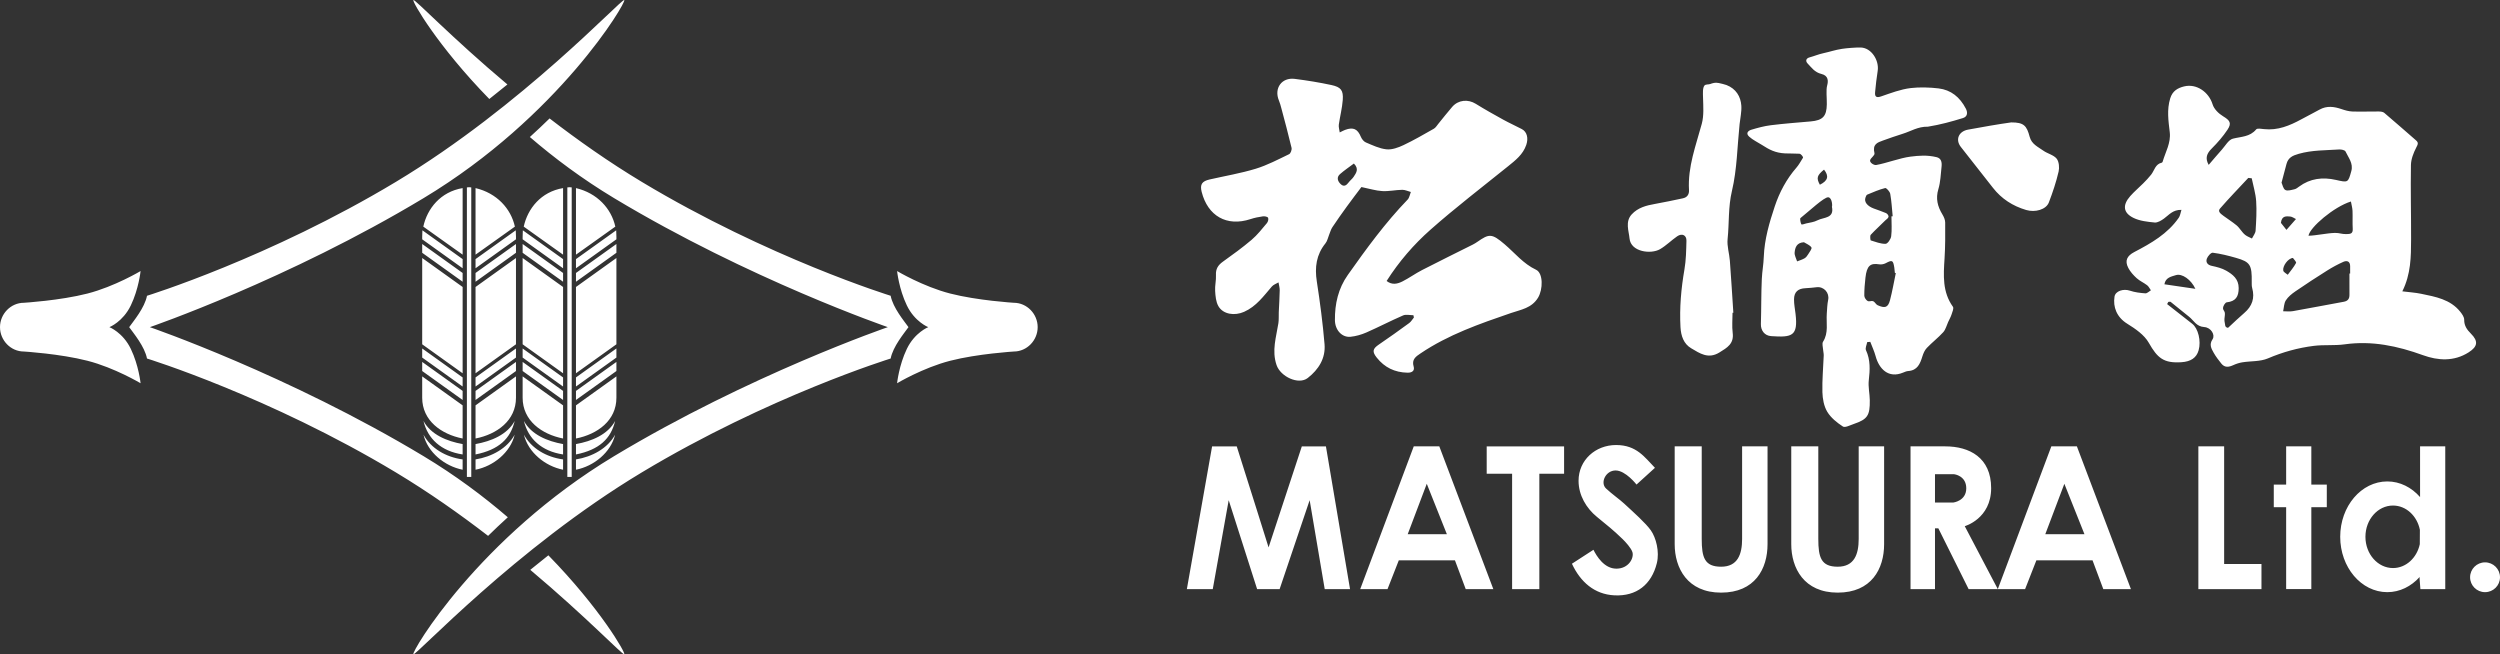 <?xml version="1.0" encoding="utf-8"?>
<!DOCTYPE svg PUBLIC "-//W3C//DTD SVG 1.1//EN" "http://www.w3.org/Graphics/SVG/1.1/DTD/svg11.dtd">
<svg version="1.1" xmlns="http://www.w3.org/2000/svg" xmlns:xlink="http://www.w3.org/1999/xlink" viewBox="0 0 512 134" enable-background="new 0 0 512 134" xml:space="preserve">
<rect x="0" y="0" width="512" height="134" fill="#333333" stroke="none"/>
<path fill-rule="evenodd" clip-rule="evenodd" fill="#FFFFFF" d="M443.827,62.279c1.714,1.347,3.42,2.704,5.146,4.036
	c1.212,0.936,1.85,3.517,1.305,5.427c-0.437,1.53-1.572,2.314-3.537,2.441c-3.616,0.232-4.891-0.839-6.669-3.979
	c-0.92-1.625-2.753-2.875-4.416-3.907c-2.173-1.348-2.933-3.44-2.606-5.535c0.183-1.175,1.831-1.681,3.154-1.233
	c1.006,0.339,2.102,0.471,3.168,0.548c0.36,0.026,0.754-0.402,1.132-0.623c-0.251-0.349-0.44-0.779-0.767-1.03
	c-0.685-0.527-1.516-0.881-2.149-1.455c-0.664-0.603-1.303-1.311-1.712-2.097c-0.774-1.484-0.257-2.48,1.228-3.254
	c3.453-1.802,6.836-3.731,9.118-7.039c0.281-0.408,0.336-0.971,0.539-1.599c-1.804-0.041-2.578,1.075-3.593,1.798
	c-0.554,0.396-1.292,0.852-1.899,0.793c-1.462-0.14-3.021-0.309-4.313-0.935c-2.147-1.04-2.307-2.632-0.677-4.477
	c0.813-0.921,1.77-1.717,2.638-2.593c0.569-0.575,1.137-1.16,1.635-1.795c0.677-0.859,0.838-2.162,2.171-2.45
	c0.073-0.016,0.16-0.117,0.183-0.195c0.574-1.996,1.72-3.835,1.458-6.058c-0.271-2.3-0.62-4.587,0.095-6.923
	c0.467-1.526,1.529-2.118,2.829-2.443c2.561-0.639,5.082,1.154,5.855,3.684c0.29,0.948,1.241,1.879,2.134,2.42
	c1.394,0.844,1.822,1.395,0.914,2.758c-0.921,1.382-2.034,2.663-3.215,3.839c-1.032,1.028-1.414,1.973-0.64,3.366
	c0.951-1.104,1.806-2.128,2.696-3.119c0.721-0.803,1.369-2.022,2.258-2.25c1.698-0.432,3.488-0.348,4.772-1.896
	c0.229-0.276,1.062-0.123,1.604-0.063c2.81,0.313,5.255-0.707,7.636-2.001c1.242-0.675,2.507-1.31,3.743-1.995
	c1.487-0.824,2.968-0.626,4.49-0.104c0.723,0.248,1.492,0.47,2.247,0.495c1.787,0.061,3.579-0.019,5.369-0.004
	c0.386,0.003,0.872,0.049,1.141,0.275c2.189,1.852,4.335,3.755,6.503,5.632c0.579,0.502,0.381,0.84,0.052,1.479
	c-0.564,1.099-1.066,2.371-1.087,3.579c-0.089,5.067,0.046,10.138,0.031,15.207c-0.011,3.547-0.026,7.11-1.795,10.661
	c1.412,0.179,2.658,0.254,3.869,0.505c2.943,0.612,5.961,1.127,7.999,3.681c0.375,0.471,0.81,1.085,0.803,1.629
	c-0.015,1.234,0.579,2.053,1.376,2.849c1.558,1.555,1.386,2.65-0.463,3.83c-3.012,1.92-6.3,1.69-9.331,0.59
	c-5.244-1.904-10.479-3.011-16.071-2.229c-2.072,0.29-4.217,0.051-6.296,0.31c-3.249,0.403-6.374,1.274-9.422,2.572
	c-1.565,0.666-3.472,0.52-5.214,0.797c-0.632,0.101-1.267,0.304-1.848,0.571c-0.91,0.418-1.759,0.576-2.459-0.3
	c-0.567-0.71-1.135-1.437-1.576-2.226c-0.474-0.848-0.972-1.674-0.232-2.758c0.579-0.852-0.266-2.408-1.701-2.506
	c-1.647-0.113-2.136-1.35-3.11-2.117c-1.264-0.996-2.496-2.031-3.757-3.029c-0.102-0.081-0.323-0.011-0.49-0.011
	C443.989,61.977,443.908,62.128,443.827,62.279z M467.259,37.405c0.199,0.425,0.326,1.253,0.776,1.502
	c0.459,0.254,1.246-0.01,1.868-0.146c0.339-0.073,0.652-0.323,0.943-0.54c2.292-1.699,4.852-1.984,7.55-1.374
	c2.492,0.564,2.487,0.599,3.154-1.812c0.437-1.573-0.595-2.748-1.189-4.013c-0.135-0.286-0.866-0.441-1.306-0.411
	c-2.761,0.187-5.526,0.113-8.261,0.887c-1.314,0.372-2.167,0.79-2.519,2.073C467.954,34.75,467.649,35.931,467.259,37.405z
	 M481.164,56.014c0.049,0,0.099,0,0.147,0c0-0.502,0.004-1.004-0.001-1.505c-0.008-0.995-0.648-1.211-1.384-0.887
	c-1.151,0.509-2.269,1.12-3.336,1.79c-2.191,1.377-4.361,2.792-6.495,4.257c-0.735,0.504-1.485,1.108-1.954,1.841
	c-0.393,0.614-0.385,1.481-0.555,2.237c0.664-0.002,1.347,0.091,1.991-0.023c3.482-0.615,6.955-1.292,10.435-1.925
	c0.828-0.15,1.163-0.609,1.155-1.416C481.153,58.927,481.164,57.47,481.164,56.014z M456.363,67.086
	c1.239-1.151,2.228-2.103,3.268-2.994c1.614-1.383,2.185-3.045,1.617-5.103c-0.105-0.381-0.1-0.801-0.094-1.202
	c0.052-3.539-0.3-4.141-3.212-4.975c-1.565-0.448-3.158-0.849-4.767-1.055c-0.366-0.047-1.055,0.733-1.225,1.252
	c-0.229,0.701,0.142,1.254,1.027,1.442c1.017,0.216,2.08,0.478,2.965,0.99c1.331,0.77,2.535,1.69,2.54,3.554
	c0.004,1.762-0.613,2.724-2.443,2.921c-0.311,0.033-0.757,0.76-0.771,1.18c-0.014,0.385,0.331,0.595,0.384,0.982
	c0.066,0.493-0.149,1.162-0.08,1.653c0.044,0.312,0.099,0.621,0.167,1.008C455.78,66.972,456.206,67.232,456.363,67.086z
	 M461.153,36.511c-0.235-0.024-0.47-0.049-0.705-0.073c-1.939,2.083-3.923,4.128-5.79,6.274c-0.485,0.558,0.023,0.992,0.719,1.501
	c0.868,0.637,1.817,1.237,2.651,1.921c0.701,0.576,1.092,1.433,1.807,1.991c0.398,0.311,0.905,0.485,1.362,0.722
	c0.261-0.536,0.714-1.061,0.749-1.612c0.128-2.008,0.25-4.034,0.116-6.036C461.957,39.624,461.471,38.072,461.153,36.511z
	 M481.467,41.268c-3.489,1.078-8.431,5.306-8.688,7.013c1.6-0.038,3.775-0.54,5.404-0.579c0.948-0.023,1.387,0.266,2.338,0.242
	c0.803-0.021,1.382-0.036,1.318-1.088c-0.074-1.225,0.008-2.458-0.044-3.685C481.77,42.57,481.595,41.977,481.467,41.268z
	 M449.613,59.151c-0.858-1.874-2.73-3.206-3.998-2.801c-0.906,0.289-2.118,0.467-2.343,1.871
	C445.429,58.538,447.431,58.831,449.613,59.151z M469.592,52.829c-1.019,0.063-2.157,1.703-1.979,2.593
	c0.066,0.331,0.599,0.569,0.918,0.849c0.585-0.797,1.245-1.556,1.702-2.42C470.34,53.647,469.762,53.085,469.592,52.829z
	 M467.135,45.646c0.377,0.477,0.754,0.954,1.131,1.431c0.648-0.739,1.298-1.479,1.947-2.217c-0.392-0.18-0.771-0.479-1.175-0.515
	C468.231,44.272,467.289,44.163,467.135,45.646z M289.465,64.558c-0.707,0-1.51-0.219-2.104,0.038
	c-2.536,1.096-4.987,2.382-7.518,3.492c-1.02,0.447-2.146,0.77-3.251,0.883c-1.746,0.18-3.182-1.365-3.2-3.408
	c-0.03-3.33,0.676-6.475,2.642-9.257c3.796-5.371,7.664-10.681,12.25-15.431c0.365-0.379,0.445-1.031,0.658-1.556
	c-0.587-0.158-1.175-0.456-1.759-0.446c-1.367,0.022-2.74,0.338-4.095,0.261c-1.32-0.076-2.62-0.491-4.268-0.827
	c-0.822,1.095-1.921,2.526-2.981,3.985c-1.016,1.398-2.017,2.81-2.972,4.25c-0.309,0.465-0.453,1.039-0.67,1.564
	c-0.24,0.579-0.357,1.255-0.735,1.723c-1.886,2.331-2.225,4.916-1.776,7.811c0.659,4.266,1.223,8.555,1.583,12.854
	c0.241,2.875-1.201,5.173-3.443,6.923c-1.883,1.468-5.58-0.285-6.386-2.658c-1.012-2.978-0.063-5.726,0.376-8.565
	c0.114-0.741,0.048-1.508,0.08-2.263c0.064-1.489,0.169-2.978,0.194-4.467c0.009-0.542-0.162-1.087-0.25-1.631
	c-0.46,0.275-1.028,0.457-1.36,0.841c-1.689,1.96-3.191,4.082-5.69,5.19c-1.938,0.859-4.285,0.528-5.26-1.162
	c-0.508-0.882-0.6-2.061-0.667-3.12c-0.069-1.079,0.229-2.18,0.169-3.26c-0.071-1.253,0.441-2.032,1.425-2.735
	c2.004-1.431,4.005-2.882,5.879-4.475c1.173-0.996,2.139-2.244,3.139-3.429c0.222-0.264,0.365-0.828,0.228-1.086
	c-0.12-0.227-0.703-0.336-1.052-0.288c-0.854,0.118-1.714,0.289-2.531,0.56c-4.905,1.622-8.774-0.672-10.015-5.569
	c-0.392-1.548,0.079-2.191,1.636-2.547c3.15-0.72,6.355-1.256,9.438-2.195c2.364-0.721,4.593-1.906,6.835-2.983
	c0.316-0.152,0.591-0.913,0.499-1.301c-0.641-2.727-1.38-5.43-2.098-8.138c-0.14-0.526-0.285-1.057-0.494-1.558
	c-1.036-2.498,0.572-4.765,3.251-4.423c2.514,0.32,5.024,0.727,7.5,1.259c1.965,0.422,2.473,1.093,2.327,3.057
	c-0.125,1.698-0.57,3.371-0.808,5.063c-0.065,0.468,0.105,0.969,0.186,1.587c0.536-0.255,0.809-0.412,1.1-0.519
	c1.681-0.623,2.562-0.195,3.231,1.418c0.188,0.455,0.588,0.969,1.021,1.15c1.376,0.576,2.786,1.267,4.234,1.413
	c1.124,0.114,2.403-0.356,3.473-0.861c2.127-1.006,4.168-2.195,6.217-3.357c0.371-0.21,0.62-0.645,0.905-0.992
	c0.956-1.162,1.872-2.358,2.861-3.491c1.256-1.438,3.233-1.608,4.822-0.62c1.846,1.148,3.748,2.21,5.653,3.261
	c1.239,0.683,2.537,1.259,3.789,1.919c1.077,0.569,1.362,1.884,0.897,3.243c-0.677,1.974-2.222,3.155-3.751,4.39
	c-5.318,4.294-10.76,8.452-15.874,12.977c-3.416,3.023-6.44,6.512-8.972,10.495c1.135,0.878,2.245,0.594,3.249,0.086
	c1.377-0.696,2.638-1.618,4.01-2.324c3.438-1.77,6.913-3.471,10.369-5.205c0.326-0.164,0.64-0.356,0.939-0.563
	c2.427-1.682,2.941-1.784,5.602,0.486c2.103,1.793,3.826,3.991,6.435,5.216c1.494,0.703,1.426,4.043,0.416,5.713
	c-1.306,2.16-3.525,2.458-5.535,3.147c-6.433,2.208-12.847,4.431-18.538,8.273c-0.944,0.637-1.852,1.227-1.41,2.699
	c0.226,0.754-0.206,1.274-1.267,1.251c-2.614-0.058-4.677-1.057-6.288-3.08c-0.977-1.226-0.85-1.816,0.421-2.677
	c2.106-1.425,4.171-2.911,6.225-4.411c0.39-0.285,0.645-0.751,0.962-1.134C289.536,64.869,289.501,64.713,289.465,64.558z
	 M277.276,33.491c-0.979,0.737-1.96,1.393-2.84,2.164c-0.745,0.653-0.5,1.43,0.116,2.033c0.682,0.667,1.208,0.268,1.679-0.363
	c0.297-0.398,0.73-0.702,0.997-1.116C277.733,35.428,278.383,34.618,277.276,33.491z M368.531,31.483
	c-1.031-0.064-2.112-0.026-2.962-0.069c-1.98-0.1-3.203-0.751-4.752-1.75c-0.832-0.537-1.84-0.991-2.594-1.685
	c-0.758-0.697-0.189-1.219,0.465-1.414c1.307-0.39,2.641-0.754,3.989-0.92c2.713-0.335,5.442-0.54,8.167-0.779
	c2.467-0.217,3.249-1.061,3.287-3.49c0.021-1.393-0.186-2.946,0.071-3.872c0.257-0.925,0.251-2.011-1.161-2.354
	c-1.411-0.344-2.012-1.287-2.845-2.149c-0.472-0.488-0.337-1.054,0.391-1.249c1.01-0.271,1.812-0.637,2.833-0.857
	c1.415-0.307,2.393-0.673,3.822-0.892c0.989-0.152,2.819-0.295,3.822-0.274c2.187,0.045,3.828,2.633,3.482,4.806
	c-0.229,1.436-0.392,2.884-0.526,4.331c-0.083,0.892,0.205,1.228,1.222,0.879c2.026-0.695,3.99-1.46,6.084-1.712
	c1.746-0.211,3.9-0.147,5.682,0.068c2.55,0.308,4.364,1.771,5.6,4.156c0.42,0.81,0.327,1.634-0.596,1.918
	c-2.37,0.731-4.611,1.348-7.185,1.769c-2.029-0.051-3.5,0.95-5.178,1.461c-1.306,0.397-2.718,0.911-4.005,1.366
	c-1.164,0.412-2.204,0.771-1.754,2.603c0.113,0.46-0.794,0.965-0.897,1.446c-0.104,0.48,0.781,1.05,1.256,0.967
	c2.106-0.371,4.881-1.443,6.996-1.709c1.826-0.23,3.408-0.351,5.341,0.098c0.967,0.224,1.149,1.019,1.041,1.979
	c-0.173,1.534-0.21,3.118-0.652,4.577c-0.587,1.933-0.16,3.548,0.823,5.175c0.296,0.489,0.568,1.09,0.573,1.642
	c0.019,2.466,0.026,4.938-0.131,7.398c-0.22,3.442-0.462,6.838,1.718,9.877c0.218,0.303-0.106,1.045-0.273,1.553
	c-0.179,0.543-0.467,1.051-0.709,1.574c-0.324,0.702-0.508,1.532-1.004,2.08c-1.04,1.146-2.292,2.1-3.361,3.223
	c-0.438,0.459-0.721,1.121-0.913,1.74c-0.465,1.502-1.006,2.857-2.89,2.989c-0.355,0.025-0.71,0.178-1.046,0.318
	c-3.038,1.27-4.945-0.787-5.638-3.362c-0.27-1.002-0.723-1.957-1.092-2.933c-0.211,0.018-0.421,0.034-0.631,0.052
	c-0.099,0.56-0.447,1.234-0.251,1.659c0.931,2.011,0.82,4.038,0.576,6.158c-0.153,1.338,0.187,2.725,0.205,4.091
	c0.043,3.148-0.476,3.896-3.298,4.866c-0.734,0.252-1.769,0.802-2.207,0.517c-1.223-0.796-2.472-1.799-3.206-3.021
	c-0.686-1.139-0.958-2.659-0.995-4.022c-0.068-2.498,0.179-5.003,0.271-7.507c0.015-0.403-0.106-0.809-0.131-1.216
	c-0.031-0.542-0.249-1.225-0.006-1.606c1.162-1.823,0.627-3.817,0.764-5.743c0.067-0.946,0.093-1.905,0.283-2.829
	c0.296-1.429-0.862-2.755-2.346-2.587c-0.768,0.086-1.538,0.17-2.31,0.203c-1.511,0.064-2.32,0.765-2.335,2.273
	c-0.01,0.994,0.193,1.99,0.31,2.983c0.534,4.534-0.682,4.859-5.004,4.557c-1.338-0.093-2.134-1.158-2.093-2.477
	c0.091-2.866,0.051-6.346,0.187-9.209c0.083-1.733,0.345-2.851,0.409-4.584c0.134-3.579,1.137-6.976,2.25-10.317
	c0.963-2.892,2.406-5.594,4.446-7.937c0.462-0.532,0.808-1.166,1.329-2.005C369.347,32.153,368.843,31.502,368.531,31.483z
	 M388.26,55.931c-0.063-0.016-0.127-0.032-0.191-0.048c-0.037-0.361-0.057-0.726-0.115-1.083c-0.25-1.542-0.428-1.605-1.78-0.888
	c-0.374,0.198-0.888,0.287-1.306,0.222c-1.797-0.282-2.542,0.228-2.826,2.74c-0.138,1.22-0.241,2.45-0.234,3.674
	c0.002,0.374,0.337,0.888,0.67,1.087c0.332,0.199,0.772-0.09,1.138,0.055c0.383,0.151,0.55,0.654,0.925,0.82
	c1.438,0.639,2.116,0.543,2.528-1.021C387.55,59.659,387.869,57.786,388.26,55.931z M387.37,44.303
	c0.084-0.003,0.168-0.005,0.252-0.008c-0.152-1.535-0.23-3.083-0.501-4.597c-0.083-0.466-0.795-1.248-1.04-1.186
	c-1.259,0.317-2.465,0.849-3.672,1.347c-0.166,0.068-0.265,0.356-0.345,0.561c-0.368,0.947,0.397,1.804,1.688,2.284
	c0.766,0.285,1.751,0.611,2.5,0.935c0.327,0.141,0.546,0.549,0.52,0.723c-0.056,0.374-0.391,0.495-0.679,0.789
	c-0.921,0.946-2.069,1.958-2.961,2.929c-0.211,0.229-0.059,1.137-0.015,1.15c1.006,0.308,2.036,0.724,3.055,0.705
	c0.408-0.007,1.069-0.964,1.144-1.548C387.487,47.044,387.37,45.666,387.37,44.303z M375.176,42.331
	c0.114-0.068,0.07-1.858-0.756-1.927c-0.827-0.068-3.922,2.851-5.682,4.255c-0.163,0.13,0.026,1,0.171,1.263
	c0.09,0.164,0.735-0.104,0.999-0.165c0.885-0.204,1.547-0.248,2.342-0.652C373.51,44.464,375.704,44.756,375.176,42.331z
	 M369.448,49.612c-1.519,0.076-1.812,1.112-1.907,2.1c-0.057,0.585,0.322,1.212,0.507,1.821c0.515-0.206,1.059-0.361,1.533-0.637
	c0.298-0.173,0.535-0.5,0.723-0.804c0.284-0.463,0.829-1.171,0.679-1.412C370.68,50.194,369.982,49.953,369.448,49.612z
	 M372.709,37.833c1.667-0.828,1.905-1.77,0.851-3.095C372.113,35.924,371.953,36.46,372.709,37.833z M354.989,64.044
	c-0.234-3.546-0.445-7.095-0.712-10.639c-0.112-1.49-0.615-3-0.463-4.452c0.342-3.272,0.1-6.537,0.888-9.853
	c1.052-4.43,1.09-9.099,1.565-13.665c0.131-1.263,0.44-2.536,0.359-3.784c-0.122-1.881-1.106-3.491-3.041-4.236
	c-0.389-0.15-1.138-0.314-1.584-0.412c-0.757-0.166-1.28,0.039-1.756,0.206c-0.379,0.133-0.938,0.019-1.171,0.309
	c-0.388,0.483-0.318,1.52-0.291,2.525c0.048,1.771,0.195,3.632-0.256,5.305c-1.204,4.468-2.898,8.816-2.619,13.567
	c0.051,0.865-0.342,1.509-1.256,1.7c-1.903,0.396-3.803,0.816-5.717,1.15c-1.783,0.312-3.491,0.757-4.762,2.141
	c-1.375,1.495-0.584,3.4-0.443,4.934c0.252,2.749,4.365,3.284,6.248,2.19c1.255-0.729,2.302-1.805,3.505-2.635
	c0.994-0.686,1.934-0.238,1.902,0.913c-0.054,1.957-0.077,3.938-0.409,5.857c-0.681,3.93-1.031,7.857-0.812,11.844
	c0.099,1.797,0.659,3.418,2.195,4.319c1.729,1.015,3.474,2.274,5.766,0.862c1.611-0.992,3.017-1.788,2.729-4.023
	c-0.173-1.35-0.031-2.739-0.031-4.11C354.879,64.053,354.935,64.048,354.989,64.044z M403.083,26.543
	c-1.988,0.361-2.646,2.075-1.52,3.526c2.182,2.81,4.402,5.589,6.591,8.393c1.77,2.266,4.059,3.731,6.807,4.545
	c1.849,0.548,4.086-0.08,4.65-1.558c0.787-2.065,1.497-4.177,1.996-6.326c0.176-0.755,0.096-2-0.4-2.624
	c-0.613-0.769-1.899-1.042-2.734-1.645c-1.085-0.781-2.39-1.314-2.791-2.82c-0.613-2.307-1.188-2.967-3.788-2.966
	C409.144,25.446,406.076,25.999,403.083,26.543z M407.787,99.971c0,6.278-5.406,7.788-5.406,7.788l6.77,12.89h-5.978l-6.198-12.443
	h-0.688v12.443h-5.01V91.415h7.11C403.311,91.415,407.787,93.691,407.787,99.971z M396.286,102.921h3.734
	c0,0,2.671-0.309,2.671-2.916c0-2.608-2.479-2.883-2.479-2.883h-3.927V102.921z M268.218,102.436l3.084,18.213h5.185l-4.937-29.233
	h-4.936l-6.81,20.691c0,0-4.42-14.128-6.52-20.691c-1.738,0-5.046,0-5.046,0l-5.169,29.233h5.305l3.264-18.213l5.82,18.213h4.61
	L268.218,102.436z M305.833,120.648h-5.656l-2.203-5.89h-11.501l-2.308,5.89h-5.592l10.964-29.233h5.234L305.833,120.648z
	 M296.32,109.406l-4.117-10.328l-3.906,10.328H296.32z M436.411,120.648h-5.657l-2.203-5.89H417.05l-2.308,5.89h-5.592
	l10.964-29.233h5.234L436.411,120.648z M426.898,109.406l-4.118-10.328l-3.905,10.328H426.898z M348.513,110.367V91.415h-5.538
	v20.027c0,4.896,2.6,9.927,9.509,9.927c6.908,0,9.508-4.849,9.508-9.927V91.415h-5.208v18.952c0,3.156-0.904,5.695-4.3,5.695
	C349.087,116.063,348.513,114.164,348.513,110.367z M372.389,110.367V91.415h-5.539v20.027c0,4.896,2.6,9.927,9.509,9.927
	c6.908,0,9.508-4.849,9.508-9.927V91.415h-5.208v18.952c0,3.156-0.904,5.695-4.3,5.695
	C372.962,116.063,372.389,114.164,372.389,110.367z M321.931,115.451c1.743,3.754,4.621,6.261,8.669,6.474
	c4.555,0.24,7.633-2.208,8.721-6.59c0.586-2.362-0.173-5.229-1.228-6.72c-1.054-1.49-3.511-3.673-5.48-5.492
	c-0.952-0.879-2.458-1.92-3.699-3.082c-1.241-1.163-0.09-3.69,1.961-3.69c2.052,0,4.284,2.887,4.284,2.887l3.774-3.429
	c-2.095-2.142-3.736-4.669-7.965-4.669c-4.228,0-7.677,3.098-7.679,7.317c-0.002,2.992,1.614,5.643,3.741,7.382
	c2.24,1.834,3.335,2.685,5.274,4.558c0.612,0.592,1.757,1.852,2.013,2.668c0.38,1.212-0.774,3.395-3.279,3.395
	s-4.053-2.568-4.699-3.866L321.931,115.451z M304.475,91.415v5.604h5.205v23.629h5.578V97.02h5.069v-5.604H304.475z
	 M463.149,115.513h-7.645V91.415h-5.279v29.233h12.924V115.513z M473.361,103.876h3.168V99.25h-3.168v-7.835h-5.157v7.835h-2.534
	v4.626h2.534v16.772h5.157V103.876z M302.873,113.563 M508.938,115.171c-1.691,0-3.063,1.366-3.063,3.051
	c0,1.686,1.371,3.052,3.063,3.052s3.062-1.366,3.062-3.052C512,116.537,510.63,115.171,508.938,115.171z M495.63,91.415v10.336
	l-0.001,0.05c-1.735-1.98-4.102-3.203-6.712-3.203c-5.325,0-9.643,5.076-9.643,11.337c0,6.262,4.317,11.339,9.643,11.339
	c2.563,0,4.893-1.18,6.619-3.1l-0.002,0.386c0.066,0.911,0.161,2.089,0.161,2.089h5.094V91.415H495.63z M490.087,116.337
	c-3.118,0-5.646-2.866-5.646-6.402c0-3.535,2.528-6.4,5.646-6.4c2.686,0,4.931,2.124,5.505,4.97l-0.018,2.944
	C494.975,114.254,492.746,116.337,490.087,116.337z M22.407,67c0,0,2.758,1.08,4.383,4.451c1.625,3.37,2,7.038,2,7.038
	s-5.31-3.175-10.884-4.606c-5.573-1.433-13.011-1.892-13.011-1.892C2.192,71.991,0,69.701,0,67c0-2.7,2.192-4.991,4.896-4.991
	c0,0,7.438-0.458,13.011-1.89c5.574-1.433,10.884-4.607,10.884-4.607s-0.375,3.667-2,7.038S22.407,67,22.407,67z M185.723,71.449
	c-1.624,3.371-1.999,7.038-1.999,7.038s5.31-3.175,10.883-4.605c5.574-1.434,13.011-1.891,13.011-1.891
	c2.705,0,4.896-2.291,4.896-4.992c0-2.7-2.191-4.991-4.896-4.991c0,0-7.437-0.458-13.011-1.89
	c-5.573-1.432-10.883-4.607-10.883-4.607s0.375,3.667,1.999,7.039c1.625,3.371,4.384,4.45,4.384,4.45S187.348,68.079,185.723,71.449
	z M182.408,60.573c0,0-25.025-7.727-50.981-23.331c-6.76-4.065-13.131-8.563-18.874-12.987c-1.263,1.24-2.611,2.513-4.04,3.807
	c4.981,4.287,10.727,8.587,17.248,12.512c27.755,16.703,56.062,26.425,56.062,26.425s-28.307,9.722-56.062,26.425
	c-27.755,16.704-41.615,40.201-41.103,40.57c0.513,0.37,20.813-21.632,46.769-37.236c25.956-15.605,50.981-23.332,50.981-23.332
	c0.473-2.457,2.755-5.175,3.648-6.427C185.163,65.747,182.881,63.029,182.408,60.573z M84.658,0.004
	c-0.318,0.229,4.907,9.373,15.552,20.27c1.271-1.001,2.509-1.995,3.708-2.976C92.408,7.623,84.966-0.217,84.658,0.004z
	 M86.753,93.426C58.998,76.722,30.69,67,30.69,67s28.308-9.722,56.063-26.425c27.754-16.703,41.616-40.201,41.102-40.57
	c-0.512-0.37-20.813,21.632-46.768,37.237C55.131,52.848,30.105,60.574,30.105,60.574c-0.473,2.456-2.755,5.174-3.648,6.426
	c0.894,1.252,3.176,3.969,3.648,6.425c0,0,25.025,7.727,50.981,23.333c6.761,4.064,13.133,8.563,18.876,12.988
	c1.264-1.242,2.608-2.516,4.038-3.81C99.02,101.65,93.274,97.351,86.753,93.426z M112.305,113.727
	c10.645,10.896,15.868,20.04,15.55,20.269c-0.308,0.223-7.747-7.616-19.255-17.292C109.8,115.721,111.031,114.729,112.305,113.727z
	 M116.639,38.339c0.15,0,0.299,0.016,0.446,0.041v59.291h-0.895V38.38C116.338,38.355,116.487,38.339,116.639,38.339z
	 M107.299,89.02c0.864,3.627,4.339,6.453,8.018,7.18v-2.113C111.868,93.622,108.809,91.81,107.299,89.02z M107.035,75.986
	l8.281,5.929v-1.86l-8.281-5.931V75.986z M115.316,38.522c-4.532,0.767-7.241,4.187-8.056,7.89l8.056,5.742V38.522z M107.035,70.514
	l8.281,5.931V58.773l-8.281-5.931V70.514z M107.035,73.229l8.281,5.93v-1.863l-8.281-5.93V73.229z M107.035,49.972v1.799l8.281,5.93
	v-1.798L107.035,49.972z M107.035,81.459c0,4.658,3.874,7.476,8.281,8.347v-6.79l-8.281-5.932V81.459z M115.316,53.063l-8.237-5.894
	c-0.029,0.299-0.044,1.005-0.044,1.312v0.53l8.281,5.931V53.063z M107.299,86.216c0.864,3.624,3.588,6.188,8.018,6.857v-2.127
	C112.085,90.37,108.809,89.005,107.299,86.216z M117.96,94.086v2.113c3.681-0.727,7.153-3.553,8.018-7.18
	C124.468,91.81,121.286,93.555,117.96,94.086z M126.241,74.124l-8.281,5.931v1.86l8.281-5.929V74.124z M117.96,52.154l8.057-5.742
	c-0.813-3.703-3.714-6.865-8.057-7.89V52.154z M126.241,52.842l-8.281,5.931v17.671l8.281-5.931V52.842z M126.241,71.365
	l-8.281,5.93v1.863l8.281-5.93V71.365z M117.96,55.902v1.798l8.281-5.93v-1.799L117.96,55.902z M126.241,77.084l-8.281,5.932v6.79
	c4.406-0.871,8.281-3.688,8.281-8.347V77.084z M117.96,54.941l8.281-5.931v-0.53c0-0.307-0.015-1.013-0.044-1.312l-8.237,5.894
	V54.941z M117.96,90.946v2.127c4.772-0.96,7.153-3.233,8.018-6.857C124.468,89.005,121.191,90.37,117.96,90.946z M96.069,38.339
	c0.151,0,0.3,0.016,0.447,0.041v59.291h-0.896V38.38C95.769,38.355,95.918,38.339,96.069,38.339z M86.729,89.02
	c0.864,3.627,4.339,6.453,8.018,7.18v-2.113C91.299,93.622,88.239,91.81,86.729,89.02z M86.466,75.986l8.281,5.929v-1.86
	l-8.281-5.931V75.986z M94.747,38.522c-4.532,0.767-7.241,4.187-8.056,7.89l8.056,5.742V38.522z M86.466,70.514l8.281,5.931V58.773
	l-8.281-5.931V70.514z M86.466,73.229l8.281,5.93v-1.863l-8.281-5.93V73.229z M86.466,49.972v1.799l8.281,5.93v-1.798L86.466,49.972
	z M86.466,81.459c0,4.658,3.875,7.476,8.281,8.347v-6.79l-8.281-5.932V81.459z M94.747,53.063l-8.237-5.894
	c-0.029,0.299-0.044,1.005-0.044,1.312v0.53l8.281,5.931V53.063z M86.729,86.216c0.864,3.624,3.589,6.188,8.018,6.857v-2.127
	C91.516,90.37,88.239,89.005,86.729,86.216z M97.391,94.086v2.113c3.681-0.727,7.153-3.553,8.018-7.18
	C103.898,91.81,100.718,93.555,97.391,94.086z M105.672,74.124l-8.281,5.931v1.86l8.281-5.929V74.124z M97.391,52.154l8.058-5.742
	c-0.814-3.703-3.715-6.865-8.058-7.89V52.154z M105.672,52.842l-8.281,5.931v17.671l8.281-5.931V52.842z M105.672,71.365
	l-8.281,5.93v1.863l8.281-5.93V71.365z M97.391,55.902v1.798l8.281-5.93v-1.799L97.391,55.902z M105.672,77.084l-8.281,5.932v6.79
	c4.406-0.871,8.281-3.688,8.281-8.347V77.084z M97.391,54.941l8.281-5.931v-0.53c0-0.307-0.015-1.013-0.044-1.312l-8.237,5.894
	V54.941z M97.391,90.946v2.127c4.773-0.96,7.153-3.233,8.018-6.857C103.898,89.005,100.622,90.37,97.391,90.946z"/>
</svg>
